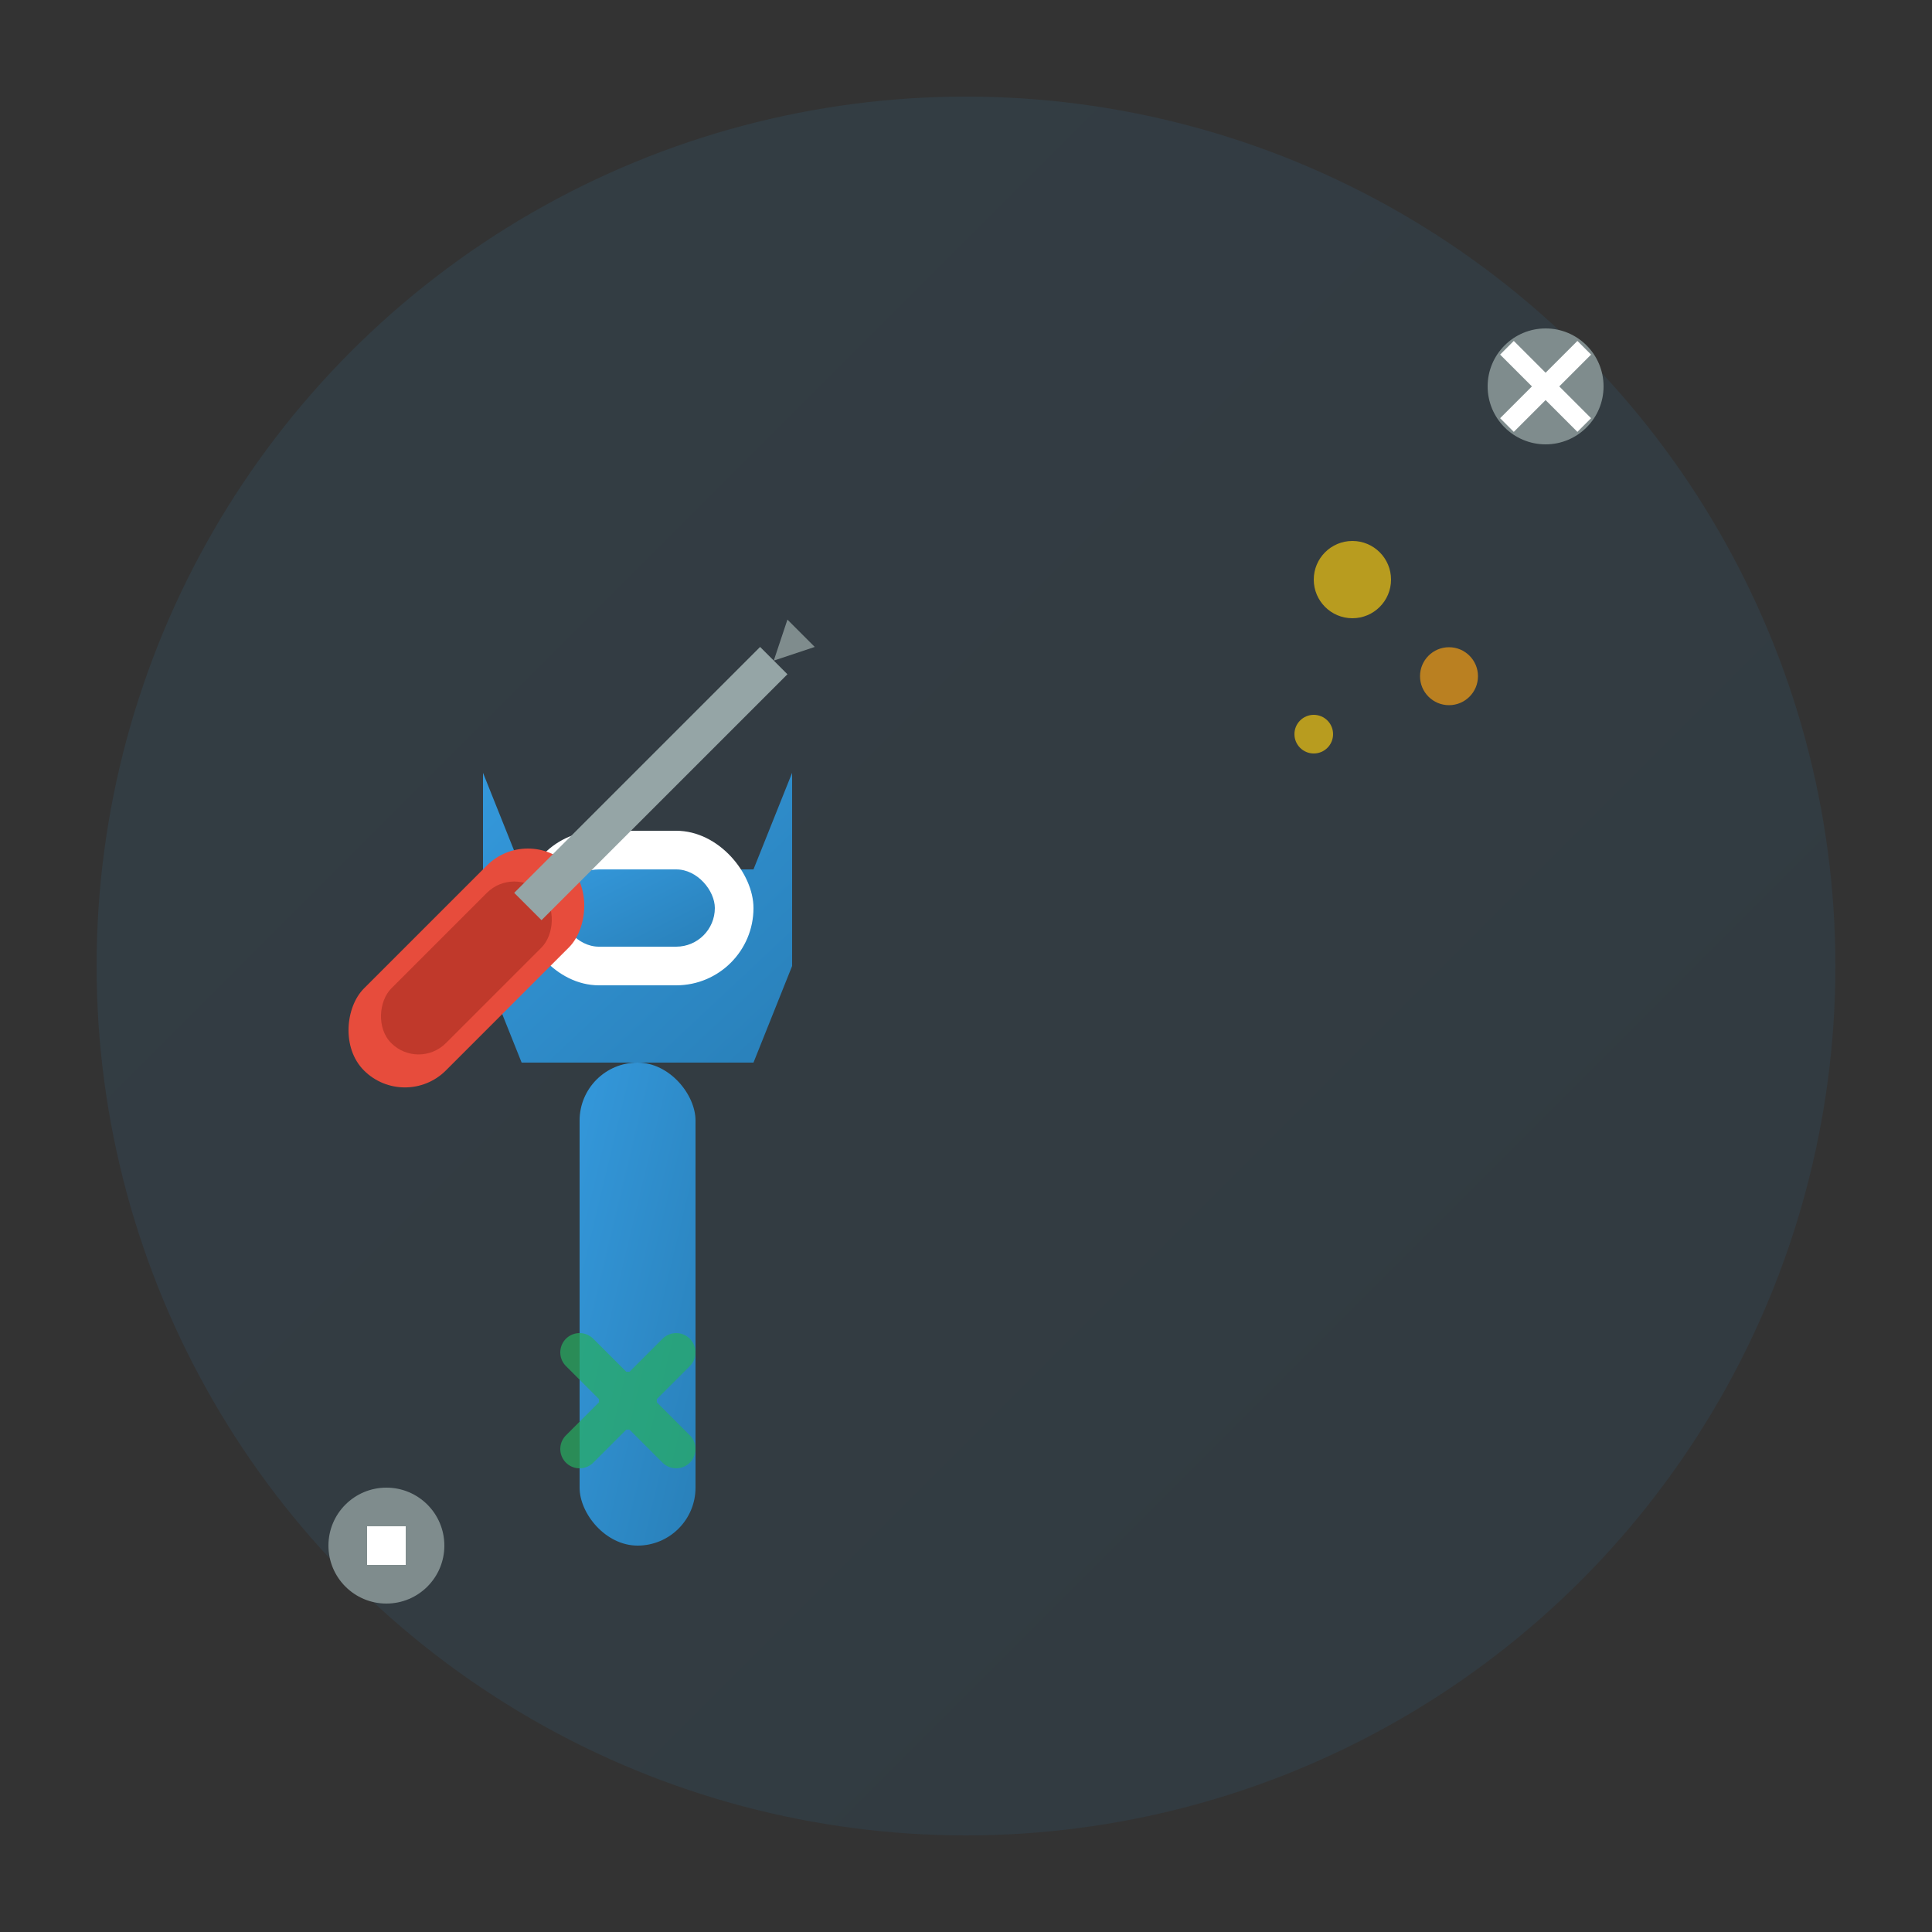 <svg width="100" height="100" viewBox="0 0 100 100" fill="none" xmlns="http://www.w3.org/2000/svg">
  <rect x="0" y="0" width="100" height="100" fill="#333333" stroke="none"/>
  <defs>
    <linearGradient id="repairGradient" x1="0%" y1="0%" x2="100%" y2="100%">
      <stop offset="0%" style="stop-color:#3498db;stop-opacity:1" />
      <stop offset="100%" style="stop-color:#2980b9;stop-opacity:1" />
    </linearGradient>
  </defs>
  
  <!-- Background circle -->
  <circle cx="50" cy="50" r="45" fill="url(#repairGradient)" opacity="0.1"/>
  
  <!-- Main wrench -->
  <g transform="translate(25, 25)">
    <!-- Handle -->
    <rect x="5" y="30" width="6" height="25" rx="3" fill="url(#repairGradient)"/>
    
    <!-- Head -->
    <path d="M2 20 L14 20 L16 15 L16 25 L14 30 L2 30 L0 25 L0 15 Z" fill="url(#repairGradient)"/>
    
    <!-- Opening -->
    <rect x="2" y="18" width="12" height="8" rx="4" fill="white"/>
    <rect x="4" y="20" width="8" height="4" rx="2" fill="url(#repairGradient)"/>
  </g>
  
  <!-- Crossed screwdriver -->
  <g transform="translate(45, 25) rotate(45)">
    <!-- Handle -->
    <rect x="0" y="25" width="6" height="15" rx="3" fill="#e74c3c"/>
    <rect x="1" y="27" width="4" height="11" rx="2" fill="#c0392b"/>
    
    <!-- Shaft -->
    <rect x="2" y="10" width="2" height="18" fill="#95a5a6"/>
    
    <!-- Tip -->
    <polygon points="2,8 4,8 3,10" fill="#7f8c8d"/>
  </g>
  
  <!-- Sparks/repair indicators -->
  <g opacity="0.7">
    <circle cx="70" cy="30" r="2" fill="#f1c40f"/>
    <circle cx="75" cy="35" r="1.5" fill="#f39c12"/>
    <circle cx="68" cy="38" r="1" fill="#f1c40f"/>
    
    <path d="M30 70 L35 75 M35 70 L30 75" stroke="#27ae60" stroke-width="2" stroke-linecap="round"/>
    <circle cx="32.5" cy="72.5" r="1.5" fill="#27ae60"/>
  </g>
  
  <!-- Bolts/screws -->
  <g fill="#7f8c8d">
    <circle cx="20" cy="80" r="3"/>
    <rect x="19" y="79" width="2" height="2" fill="white"/>
    
    <circle cx="80" cy="20" r="3"/>
    <path d="M78 18 L82 22 M82 18 L78 22" stroke="white" stroke-width="1"/>
  </g>
</svg>
